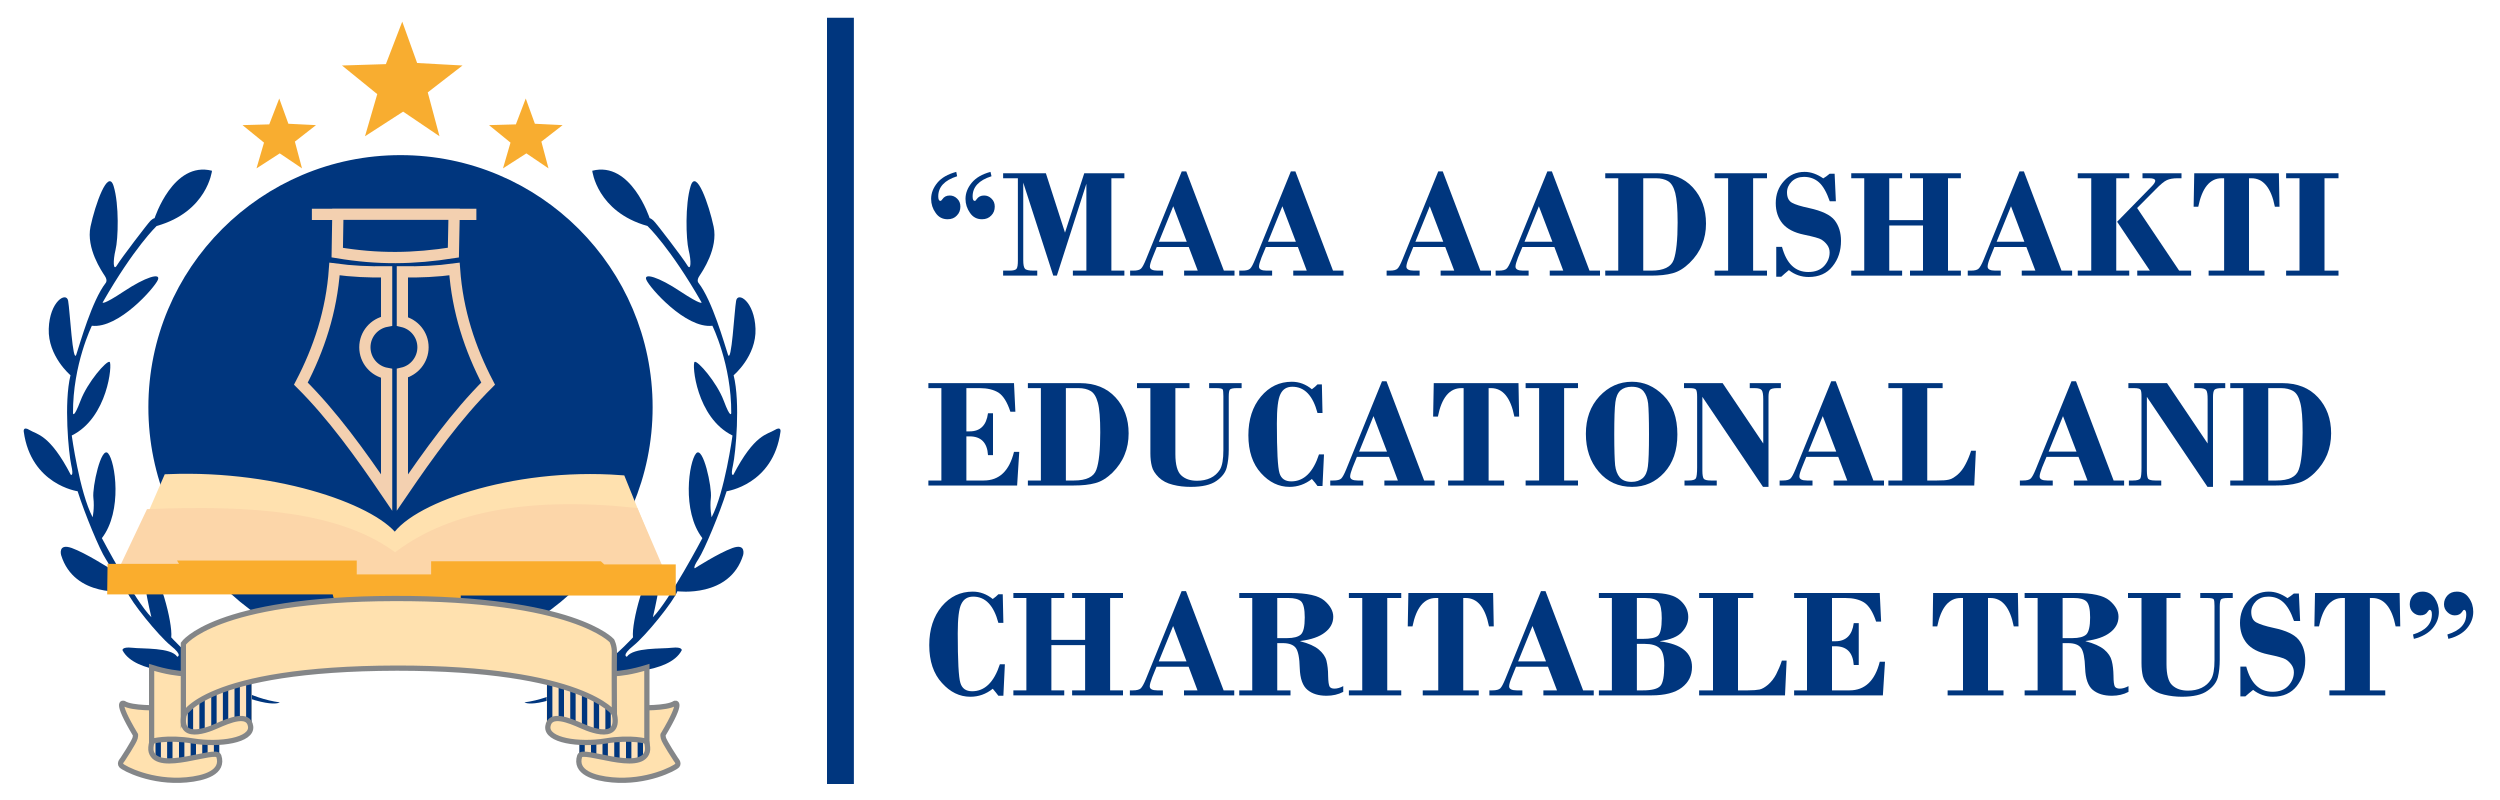 <?xml version="1.0" encoding="UTF-8"?>
<!DOCTYPE svg PUBLIC "-//W3C//DTD SVG 1.1//EN" "http://www.w3.org/Graphics/SVG/1.1/DTD/svg11.dtd">
<!-- Creator: CorelDRAW 2020 (64-Bit) -->
<svg xmlns="http://www.w3.org/2000/svg" xml:space="preserve" width="200px" height="64px" version="1.1" style="shape-rendering:geometricPrecision; text-rendering:geometricPrecision; image-rendering:optimizeQuality; fill-rule:evenodd; clip-rule:evenodd"
viewBox="0 0 200 64"
 xmlns:xlink="http://www.w3.org/1999/xlink"
 xmlns:xodm="http://www.corel.com/coreldraw/odm/2003">
 <defs>
  <style type="text/css">
   <![CDATA[
    .str5 {stroke:#848688;stroke-width:0.42;stroke-miterlimit:22.926}
    .str6 {stroke:#848688;stroke-width:0.42;stroke-miterlimit:22.926}
    .str7 {stroke:#00367E;stroke-width:2.08;stroke-miterlimit:22.926}
    .str0 {stroke:#00367E;stroke-width:0.9;stroke-miterlimit:22.926}
    .str1 {stroke:#F3D0B0;stroke-width:0.9;stroke-miterlimit:22.926}
    .str4 {stroke:#FAAD2D;stroke-width:0.9;stroke-miterlimit:22.926}
    .str3 {stroke:#FCD6A9;stroke-width:0.9;stroke-miterlimit:22.926}
    .str2 {stroke:#FFE1AF;stroke-width:0.9;stroke-miterlimit:22.926}
    .fil0 {fill:none}
    .fil1 {fill:#00367E}
    .fil7 {fill:#00367E}
    .fil2 {fill:#F8AD30}
    .fil5 {fill:#FAAD2D}
    .fil4 {fill:#FCD6A9}
    .fil6 {fill:#FEE2BB}
    .fil3 {fill:#FFE1AF}
    .fil8 {fill:#FFE1AF}
    .fil9 {fill:#00367E;fill-rule:nonzero}
   ]]>
  </style>
   <clipPath id="id0">
    <path d="M46.32 56.36l5.49 0 0 3.67c0.31,3.82 -4.39,-0.84 -5.49,0.89l0 -4.56z"/>
   </clipPath>
   <clipPath id="id1">
    <path d="M43.73 53.41l5.5 0 0 3.67c0.31,3.82 -4.39,-0.84 -5.5,0.89l0 -4.56z"/>
   </clipPath>
   <clipPath id="id2">
    <path d="M17.56 56.36l-5.49 0 0 3.67c-0.31,3.82 4.39,-0.84 5.49,0.89l0 -4.56z"/>
   </clipPath>
   <clipPath id="id3">
    <path d="M20.15 53.41l-5.5 0 0 3.67c-0.31,3.82 4.39,-0.84 5.5,0.89l0 -4.56z"/>
   </clipPath>
 </defs>
 <g id="Layer_x0020_1">
  <rect class="fil0" width="200" height="64"/>
  <circle class="fil1 str0" cx="32.04" cy="32.58" r="19.72"/>
  <polygon class="fil2" points="32.25,8.93 35.16,10.9 34.22,7.39 37,5.24 33.37,5.04 32.18,1.73 30.87,5.13 27.36,5.24 30.18,7.53 29.2,10.9 "/>
  <polygon class="fil2" points="42.11,12.27 43.88,13.47 43.31,11.33 45.01,10.01 42.79,9.9 42.06,7.88 41.27,9.95 39.12,10.01 40.84,11.41 40.24,13.47 "/>
  <polygon class="fil2" points="22.38,12.27 24.16,13.47 23.59,11.33 25.28,10.01 23.07,9.9 22.34,7.88 21.54,9.95 19.4,10.01 21.12,11.41 20.52,13.47 "/>
  <path class="fil1" d="M12.37 17.45c0,0 1.48,-4.59 4.59,-3.79 0,0 -0.37,3.28 -4.43,4.42 0,0 -1.8,1.71 -4.32,6.12 0,0 -0.02,0.25 1.7,-0.89 1.73,-1.15 2.97,-1.52 2.72,-0.92 -0.25,0.61 -3.14,3.92 -5.28,3.67 0,0 -1.53,3.09 -1.51,6.99 0,0 0.03,0.51 0.6,-0.99 0.56,-1.49 2.09,-3.24 2.33,-3.11 0.23,0.14 -0.14,4.47 -3.03,5.89 0,0 0.62,4.54 1.67,6.54 0,0 0.16,-0.72 0.06,-1.56 -0.1,-0.83 0.62,-4.19 1.18,-3.55 0.57,0.64 1.17,4.62 -0.5,6.78 0,0 2.64,5.01 3.96,6.33 0,0 -1.19,-4.9 -0.29,-4.29 0.89,0.6 2.01,4.69 1.88,5.9 0,0 4.06,4.58 8.68,5.2 0,0 -0.95,0.74 -6.35,-2.02 0,0 -0.29,-0.37 -0.56,-0.37 -0.28,0 -4.66,0.16 -5.67,-1.78 0,0 -0.06,-0.29 0.77,-0.2 0.84,0.1 3.11,-0.04 3.61,0.72 0,0 0.49,-0.08 -0.52,-0.89 -1.01,-0.82 -3.22,-3.56 -3.51,-4.35 0,0 -4.2,0.56 -5.26,-2.89 0,0 -0.28,-0.97 0.85,-0.57 1.13,0.41 3.01,1.62 3.01,1.62 0,0 0.19,0 -0.29,-0.74 -0.49,-0.74 -1.69,-3.65 -2.25,-5.42 0,0 -3.73,-0.52 -4.31,-4.77 0,0 -0.08,-0.47 0.48,-0.12 0.56,0.35 1.59,0.31 3.28,3.57 0,0 0.26,0.18 0.04,-0.77 -0.21,-0.96 -0.6,-4.99 -0.06,-7.19 0,0 -1.82,-1.53 -1.74,-3.72 0.07,-2.2 1.41,-2.99 1.55,-2.24 0.14,0.76 0.37,5.17 0.66,4.29 0.29,-0.87 1.24,-4.29 2.35,-5.72 0,0 0.17,-0.18 -0.07,-0.55 -0.24,-0.37 -1.51,-2.2 -1.15,-3.95 0.37,-1.75 1.4,-4.7 1.85,-3.24 0.45,1.46 0.37,4.23 0.15,5.11 -0.21,0.87 -0.19,1.74 0.12,1.22 0.31,-0.53 2.49,-3.38 2.68,-3.56 0.2,-0.19 0.33,-0.21 0.33,-0.21z"/>
  <path class="fil1" d="M51.97 17.45c0,0 -1.49,-4.59 -4.59,-3.79 0,0 0.37,3.28 4.42,4.42 0,0 1.81,1.71 4.33,6.12 0,0 0.02,0.25 -1.71,-0.89 -1.72,-1.15 -2.97,-1.52 -2.71,-0.92 0.25,0.61 3.14,3.92 5.28,3.67 0,0 1.53,3.09 1.51,6.99 0,0 -0.04,0.51 -0.6,-0.99 -0.56,-1.49 -2.1,-3.24 -2.33,-3.11 -0.23,0.14 0.13,4.47 3.03,5.89 0,0 -0.62,4.54 -1.67,6.54 0,0 -0.16,-0.72 -0.06,-1.56 0.1,-0.83 -0.62,-4.19 -1.18,-3.55 -0.57,0.64 -1.17,4.62 0.5,6.78 0,0 -2.64,5.01 -3.96,6.33 0,0 1.18,-4.9 0.29,-4.29 -0.89,0.6 -2.02,4.69 -1.88,5.9 0,0 -4.06,4.58 -8.68,5.2 0,0 0.95,0.74 6.35,-2.02 0,0 0.29,-0.37 0.56,-0.37 0.27,0 4.66,0.16 5.67,-1.78 0,0 0.06,-0.29 -0.78,-0.2 -0.83,0.1 -3.1,-0.04 -3.61,0.72 0,0 -0.48,-0.08 0.53,-0.89 1.01,-0.82 3.22,-3.56 3.51,-4.35 0,0 4.19,0.56 5.26,-2.89 0,0 0.27,-0.97 -0.85,-0.57 -1.13,0.41 -3.01,1.62 -3.01,1.62 0,0 -0.2,0 0.29,-0.74 0.48,-0.74 1.69,-3.65 2.25,-5.42 0,0 3.73,-0.52 4.31,-4.77 0,0 0.08,-0.47 -0.48,-0.12 -0.57,0.35 -1.6,0.31 -3.29,3.57 0,0 -0.25,0.18 -0.03,-0.77 0.21,-0.96 0.6,-4.99 0.05,-7.19 0,0 1.83,-1.53 1.75,-3.72 -0.08,-2.2 -1.42,-2.99 -1.55,-2.24 -0.14,0.76 -0.37,5.17 -0.66,4.29 -0.29,-0.87 -1.24,-4.29 -2.35,-5.72 0,0 -0.18,-0.18 0.07,-0.55 0.24,-0.37 1.51,-2.2 1.14,-3.95 -0.37,-1.75 -1.4,-4.7 -1.84,-3.24 -0.45,1.46 -0.37,4.23 -0.16,5.11 0.22,0.87 0.2,1.74 -0.11,1.22 -0.31,-0.53 -2.49,-3.38 -2.69,-3.56 -0.2,-0.19 -0.32,-0.21 -0.32,-0.21z"/>
  <path class="fil0 str1" d="M26.76 21.52c1.39,0.19 2.78,0.25 4.17,0.23l0 3.95c-0.99,0.18 -1.74,1.04 -1.74,2.08 0,1.05 0.75,1.91 1.74,2.09l0 9.53c-2.11,-3.11 -4.34,-6.2 -6.86,-8.71 1.45,-2.78 2.45,-5.78 2.69,-9.17z"/>
  <path class="fil0 str1" d="M36.36 21.52c-1.39,0.19 -2.78,0.25 -4.17,0.23l0 3.97c0.94,0.21 1.65,1.05 1.65,2.06 0,1.01 -0.71,1.86 -1.65,2.07l0 9.55c2.12,-3.11 4.34,-6.2 6.86,-8.71 -1.45,-2.78 -2.45,-5.78 -2.69,-9.17z"/>
  <path class="fil0 str1" d="M24.95 17.15l2.08 0m9.3 0l1.78 0m-11.08 -0.01l9.3 0 0 0.01 -0.06 3.06c-3.18,0.5 -6.01,0.55 -9.29,0l0.05 -3.06 0 -0.01z"/>
  <path class="fil3 str2" d="M10.63 44.94l2.85 -6.56c8.92,-0.35 16.77,2.6 18.13,4.93 1.18,-2.49 9.32,-5.49 18.02,-4.85l2.7 6.68 -41.7 -0.2z"/>
  <path class="fil4 str3" d="M9.58 46.38l2.47 -5.21c7.98,-0.31 15.21,0.15 19.56,3.58 4.06,-3.24 10.25,-4.6 19.07,-3.69l2.38 5.52 -43.48 -0.2z"/>
  <polygon class="fil5 str4" points="9.05,45.56 15.11,45.56 14.95,45.29 28.09,45.29 28.09,46.4 34.94,46.4 34.94,45.35 47.89,45.35 48.16,45.6 53.61,45.6 53.61,47.19 36.41,47.19 36.41,47.77 27.14,47.77 26.96,47.1 9.03,47.1 "/>
  <path class="fil6" d="M46.32 56.36l5.49 0 0 3.67c0.31,3.82 -4.39,-0.84 -5.49,0.89l0 -4.56z"/>
  <g style="clip-path:url(#id0)">
   <g id="_2730148619024">
    <g>
     <rect class="fil7" x="47.28" y="55.24" width="0.43" height="6.37"/>
     <rect class="fil7" x="46.35" y="55.27" width="0.43" height="6.37"/>
     <rect class="fil7" x="49.14" y="55.24" width="0.43" height="6.37"/>
     <rect class="fil7" x="48.2" y="55.27" width="0.43" height="6.37"/>
     <rect class="fil7" x="51.01" y="55.24" width="0.43" height="6.37"/>
     <rect class="fil7" x="50.08" y="55.27" width="0.43" height="6.37"/>
     <rect class="fil7" x="52.87" y="55.24" width="0.43" height="6.37"/>
     <rect class="fil7" x="51.94" y="55.27" width="0.43" height="6.37"/>
    </g>
   </g>
  </g>
  <path class="fil0" d="M46.32 56.36l5.49 0 0 3.67c0.31,3.82 -4.39,-0.84 -5.49,0.89l0 -4.56z"/>
  <path class="fil8 str5" d="M51.15 56.62c0,0 2.19,0.07 2.83,-0.35 0,0 0.76,-0.33 -0.93,2.5 0,0 -0.04,-0.02 0.02,0.27 0.06,0.29 1.01,1.73 1.01,1.73 0,0 0.26,0.27 0.1,0.47 -0.21,0.23 -2.44,1.4 -5.21,1.15 -1.44,-0.13 -3.03,-0.6 -2.59,-1.92 0.23,-0.66 4.88,1.45 5.4,-0.33 0.23,-0.8 -0.93,-2.68 -0.63,-3.52z"/>
  <path class="fil6" d="M43.73 53.41l5.5 0 0 3.67c0.31,3.82 -4.39,-0.84 -5.5,0.89l0 -4.56z"/>
  <g style="clip-path:url(#id1)">
   <g id="_2730148617488">
    <g>
     <rect class="fil7" x="44.69" y="52.29" width="0.43" height="6.37"/>
     <rect class="fil7" x="43.76" y="52.32" width="0.43" height="6.37"/>
     <rect class="fil7" x="46.55" y="52.29" width="0.43" height="6.37"/>
     <rect class="fil7" x="45.62" y="52.32" width="0.43" height="6.37"/>
     <rect class="fil7" x="48.43" y="52.29" width="0.43" height="6.37"/>
     <rect class="fil7" x="47.5" y="52.32" width="0.43" height="6.37"/>
     <rect class="fil7" x="50.29" y="52.29" width="0.43" height="6.37"/>
     <rect class="fil7" x="49.36" y="52.32" width="0.43" height="6.37"/>
    </g>
   </g>
  </g>
  <path class="fil0" d="M43.73 53.41l5.5 0 0 3.67c0.31,3.82 -4.39,-0.84 -5.5,0.89l0 -4.56z"/>
  <path class="fil8 str5" d="M51.75 53.39l0 5.92c0,0 -1.22,-0.38 -3.32,-0.03 -2.09,0.34 -4.75,-0.04 -4.6,-1.17 0.16,-1.13 1.71,-0.48 2.7,-0.04 0.99,0.45 3.69,1.42 2.29,-1.92 -1.4,-3.34 -0.72,-2.29 -0.72,-2.29 0,0 1.28,0.27 3.65,-0.47z"/>
  <path class="fil6" d="M17.56 56.36l-5.49 0 0 3.67c-0.31,3.82 4.39,-0.84 5.49,0.89l0 -4.56z"/>
  <g style="clip-path:url(#id2)">
   <g id="_2730148616192">
    <g>
     <rect class="fil7" x="16.18" y="55.24" width="0.43" height="6.37"/>
     <rect class="fil7" x="17.11" y="55.27" width="0.43" height="6.37"/>
     <rect class="fil7" x="14.32" y="55.24" width="0.43" height="6.37"/>
     <rect class="fil7" x="15.25" y="55.27" width="0.43" height="6.37"/>
     <rect class="fil7" x="12.44" y="55.24" width="0.43" height="6.37"/>
     <rect class="fil7" x="13.37" y="55.27" width="0.43" height="6.37"/>
     <rect class="fil7" x="10.58" y="55.24" width="0.43" height="6.37"/>
     <rect class="fil7" x="11.51" y="55.27" width="0.43" height="6.37"/>
    </g>
   </g>
  </g>
  <path class="fil0" d="M17.56 56.36l-5.49 0 0 3.67c-0.31,3.82 4.39,-0.84 5.49,0.89l0 -4.56z"/>
  <path class="fil8 str6" d="M12.73 56.62c0,0 -2.19,0.07 -2.83,-0.35 0,0 -0.76,-0.33 0.93,2.5 0,0 0.04,-0.02 -0.02,0.27 -0.06,0.29 -1.01,1.73 -1.01,1.73 0,0 -0.27,0.27 -0.1,0.47 0.2,0.23 2.43,1.4 5.21,1.15 1.44,-0.13 3.03,-0.6 2.59,-1.92 -0.23,-0.66 -4.88,1.45 -5.4,-0.33 -0.23,-0.8 0.93,-2.68 0.63,-3.52z"/>
  <path class="fil6" d="M20.15 53.41l-5.5 0 0 3.67c-0.31,3.82 4.39,-0.84 5.5,0.89l0 -4.56z"/>
  <g style="clip-path:url(#id3)">
   <g id="_2730148614704">
    <g>
     <rect class="fil7" x="18.76" y="52.29" width="0.43" height="6.37"/>
     <rect class="fil7" x="19.69" y="52.32" width="0.43" height="6.37"/>
     <rect class="fil7" x="16.9" y="52.29" width="0.43" height="6.37"/>
     <rect class="fil7" x="17.83" y="52.32" width="0.43" height="6.37"/>
     <rect class="fil7" x="15.02" y="52.29" width="0.43" height="6.37"/>
     <rect class="fil7" x="15.95" y="52.32" width="0.43" height="6.37"/>
     <rect class="fil7" x="13.16" y="52.29" width="0.43" height="6.37"/>
     <rect class="fil7" x="14.09" y="52.32" width="0.43" height="6.37"/>
    </g>
   </g>
  </g>
  <path class="fil0" d="M20.15 53.41l-5.5 0 0 3.67c-0.31,3.82 4.39,-0.84 5.5,0.89l0 -4.56z"/>
  <path class="fil8 str6" d="M12.13 53.39l0 5.92c0,0 1.22,-0.38 3.32,-0.03 2.09,0.34 4.75,-0.04 4.6,-1.17 -0.16,-1.13 -1.71,-0.48 -2.7,-0.04 -0.99,0.45 -3.69,1.42 -2.29,-1.92 1.4,-3.34 0.72,-2.29 0.72,-2.29 0,0 -1.28,0.27 -3.65,-0.47z"/>
  <path class="fil8 str6" d="M14.67 57.24l0 -5.75c0,0 2.45,-3.57 16.85,-3.61 14.4,-0.04 17.43,3.38 17.43,3.38 0,0 0.22,0.41 0.2,0.95 -0.02,0.54 0,4.89 0,4.89 0,0 -2.41,-3.65 -17.4,-3.65 -15.53,0.04 -17.08,3.79 -17.08,3.79z"/>
  <path class="fil9" d="M76.5 13.75l0.07 0.35c-1.01,0.32 -1.51,0.86 -1.51,1.61 0,0.24 0.06,0.36 0.17,0.36 0.05,0 0.1,-0.04 0.16,-0.13 0.13,-0.2 0.33,-0.3 0.59,-0.3 0.22,0 0.42,0.08 0.59,0.25 0.18,0.17 0.26,0.38 0.26,0.64 0,0.28 -0.09,0.52 -0.28,0.71 -0.18,0.2 -0.43,0.3 -0.74,0.3 -0.41,0 -0.73,-0.17 -0.96,-0.51 -0.24,-0.33 -0.36,-0.71 -0.36,-1.12 0,-0.46 0.17,-0.89 0.5,-1.29 0.33,-0.4 0.84,-0.69 1.51,-0.87zm2.74 0l0.08 0.35c-1.01,0.32 -1.51,0.86 -1.51,1.61 0,0.24 0.05,0.36 0.17,0.36 0.05,0 0.1,-0.04 0.15,-0.13 0.14,-0.2 0.33,-0.3 0.6,-0.3 0.22,0 0.42,0.08 0.59,0.25 0.18,0.17 0.26,0.38 0.26,0.64 0,0.28 -0.09,0.52 -0.28,0.71 -0.19,0.2 -0.43,0.3 -0.74,0.3 -0.41,0 -0.73,-0.17 -0.96,-0.51 -0.24,-0.34 -0.36,-0.71 -0.36,-1.12 0,-0.46 0.17,-0.89 0.5,-1.29 0.33,-0.4 0.83,-0.69 1.5,-0.87z"/>
  <path id="1" class="fil9" d="M83.67 13.86l1.53 4.75 1.54 -4.75 3.21 0 0 0.4 -1.04 0 0 7.39 1.04 0 0 0.4 -4.12 0 0 -0.4 1.08 0 0 -6.95 -2.36 7.35 -0.29 0 -2.4 -7.44 0 6.2c0,0.35 0.04,0.57 0.13,0.68 0.08,0.11 0.32,0.16 0.71,0.16l0.28 0 0 0.4 -2.73 0 0 -0.4 0.5 0c0.32,0 0.51,-0.05 0.58,-0.16 0.07,-0.1 0.1,-0.32 0.1,-0.64l0 -6.59 -1.18 0 0 -0.4 3.42 0z"/>
  <path id="2" class="fil9" d="M95.1 19.76l-2.56 0 -0.34 0.84c-0.14,0.34 -0.21,0.58 -0.21,0.73 0,0.21 0.21,0.32 0.61,0.32l0.45 0 0 0.4 -2.64 0 0 -0.4 0.24 0c0.31,0 0.52,-0.05 0.63,-0.16 0.11,-0.1 0.24,-0.35 0.4,-0.74l2.86 -7.04 0.36 0 3.01 7.94 0.85 0 0 0.4 -4.03 0 0 -0.4 1.09 0 -0.72 -1.89zm-2.39 -0.42l2.23 0 -1.08 -2.84 -1.15 2.84z"/>
  <path id="3" class="fil9" d="M103.83 19.76l-2.56 0 -0.35 0.84c-0.13,0.34 -0.2,0.58 -0.2,0.73 0,0.21 0.2,0.32 0.61,0.32l0.44 0 0 0.4 -2.63 0 0 -0.4 0.23 0c0.32,0 0.53,-0.05 0.64,-0.16 0.11,-0.1 0.24,-0.35 0.4,-0.74l2.86 -7.04 0.36 0 3.01 7.94 0.84 0 0 0.4 -4.02 0 0 -0.4 1.08 0 -0.71 -1.89zm-2.39 -0.42l2.23 0 -1.08 -2.84 -1.15 2.84z"/>
  <path id="4" class="fil9" d="M115.62 19.76l-2.56 0 -0.34 0.84c-0.14,0.34 -0.21,0.58 -0.21,0.73 0,0.21 0.2,0.32 0.61,0.32l0.45 0 0 0.4 -2.64 0 0 -0.4 0.24 0c0.31,0 0.52,-0.05 0.63,-0.16 0.11,-0.1 0.24,-0.35 0.4,-0.74l2.86 -7.04 0.36 0 3.01 7.94 0.85 0 0 0.4 -4.03 0 0 -0.4 1.09 0 -0.72 -1.89zm-2.39 -0.42l2.23 0 -1.08 -2.84 -1.15 2.84z"/>
  <path id="5" class="fil9" d="M124.35 19.76l-2.56 0 -0.35 0.84c-0.13,0.34 -0.2,0.58 -0.2,0.73 0,0.21 0.2,0.32 0.6,0.32l0.45 0 0 0.4 -2.64 0 0 -0.4 0.24 0c0.32,0 0.53,-0.05 0.64,-0.16 0.11,-0.1 0.24,-0.35 0.4,-0.74l2.86 -7.04 0.36 0 3.01 7.94 0.84 0 0 0.4 -4.02 0 0 -0.4 1.08 0 -0.71 -1.89zm-2.39 -0.42l2.23 0 -1.08 -2.84 -1.15 2.84z"/>
  <path id="6" class="fil9" d="M129.46 21.65l0 -7.39 -1.04 0 0 -0.4 4.16 0c1.2,0 2.15,0.38 2.85,1.14 0.7,0.77 1.05,1.73 1.05,2.89 0,0.6 -0.1,1.16 -0.32,1.69 -0.21,0.53 -0.54,1.01 -0.99,1.45 -0.44,0.43 -0.9,0.71 -1.36,0.83 -0.47,0.13 -1.04,0.19 -1.72,0.19l-3.67 0 0 -0.4 1.04 0zm2 -7.39l0 7.39 0.64 0c0.99,0 1.59,-0.29 1.8,-0.87 0.2,-0.58 0.31,-1.57 0.31,-2.98 0,-1.1 -0.07,-1.88 -0.19,-2.36 -0.13,-0.49 -0.32,-0.8 -0.58,-0.95 -0.25,-0.15 -0.58,-0.23 -0.97,-0.23l-1.01 0z"/>
  <polygon id="7" class="fil9" points="140.25,14.26 140.25,21.65 141.36,21.65 141.36,22.05 137.17,22.05 137.17,21.65 138.25,21.65 138.25,14.26 137.17,14.26 137.17,13.86 141.36,13.86 141.36,14.26 "/>
  <path id="8" class="fil9" d="M146.77 13.9l0.1 2.2 -0.49 0c-0.25,-0.72 -0.54,-1.23 -0.87,-1.52 -0.33,-0.29 -0.73,-0.43 -1.19,-0.43 -0.39,0 -0.72,0.12 -0.98,0.37 -0.25,0.25 -0.38,0.54 -0.38,0.87 0,0.4 0.13,0.68 0.4,0.83 0.27,0.15 0.73,0.29 1.39,0.43 1,0.22 1.68,0.54 2.02,0.97 0.34,0.44 0.51,0.99 0.51,1.65 0,0.79 -0.22,1.47 -0.68,2.04 -0.45,0.57 -1.09,0.85 -1.91,0.85 -0.58,0 -1.11,-0.18 -1.58,-0.55 -0.22,0.18 -0.43,0.36 -0.61,0.53l-0.4 0 0 -2.39 0.46 0c0.36,1.34 1.06,2.01 2.1,2.01 0.55,0 0.97,-0.16 1.27,-0.48 0.29,-0.32 0.44,-0.68 0.44,-1.08 0,-0.22 -0.06,-0.42 -0.19,-0.6 -0.13,-0.18 -0.29,-0.32 -0.46,-0.43 -0.17,-0.11 -0.65,-0.24 -1.42,-0.4 -0.77,-0.16 -1.34,-0.46 -1.7,-0.89 -0.36,-0.44 -0.54,-0.98 -0.54,-1.63 0,-0.7 0.22,-1.29 0.66,-1.77 0.44,-0.49 0.99,-0.73 1.65,-0.73 0.5,0 1,0.18 1.49,0.52 0.16,-0.09 0.33,-0.22 0.51,-0.37l0.4 0z"/>
  <polygon id="9" class="fil9" points="153.84,18.04 151.14,18.04 151.14,21.65 152.17,21.65 152.17,22.05 148.1,22.05 148.1,21.65 149.14,21.65 149.14,14.26 148.1,14.26 148.1,13.86 152.17,13.86 152.17,14.26 151.14,14.26 151.14,17.61 153.84,17.61 153.84,14.26 152.8,14.26 152.8,13.86 156.87,13.86 156.87,14.26 155.84,14.26 155.84,21.65 156.87,21.65 156.87,22.05 152.8,22.05 152.8,21.65 153.84,21.65 "/>
  <path id="10" class="fil9" d="M162.11 19.76l-2.56 0 -0.34 0.84c-0.14,0.34 -0.2,0.58 -0.2,0.73 0,0.21 0.2,0.32 0.6,0.32l0.45 0 0 0.4 -2.64 0 0 -0.4 0.24 0c0.31,0 0.52,-0.05 0.63,-0.16 0.11,-0.1 0.25,-0.35 0.41,-0.74l2.86 -7.04 0.35 0 3.01 7.94 0.85 0 0 0.4 -4.03 0 0 -0.4 1.09 0 -0.72 -1.89zm-2.38 -0.42l2.22 0 -1.07 -2.84 -1.15 2.84z"/>
  <path id="11" class="fil9" d="M169.3 14.26l0 7.39 1.04 0 0 0.4 -4.12 0 0 -0.4 1.08 0 0 -7.39 -1.08 0 0 -0.4 4.12 0 0 0.4 -1.04 0zm1.67 2.38l3.36 5.01 0.96 0 0 0.4 -4.31 0 0 -0.4 1.01 0 -2.62 -3.91 2.72 -2.78c0.22,-0.22 0.33,-0.39 0.33,-0.49 0,-0.14 -0.16,-0.21 -0.47,-0.21l-0.55 0 0 -0.4 3.12 0 0 0.4 -0.31 0c-0.36,0 -0.65,0.05 -0.86,0.15 -0.21,0.09 -0.51,0.34 -0.92,0.76l-1.46 1.47z"/>
  <path id="12" class="fil9" d="M175.54 13.86l6.77 0 0.05 2.68 -0.37 0c-0.3,-1.52 -0.93,-2.28 -1.88,-2.28l-0.19 0 0 7.39 1.24 0 0 0.4 -4.47 0 0 -0.4 1.24 0 0 -7.39 -0.19 0c-0.95,0 -1.57,0.76 -1.88,2.28l-0.37 0 0.05 -2.68z"/>
  <polygon id="13" class="fil9" points="185.96,14.26 185.96,21.65 187.08,21.65 187.08,22.05 182.89,22.05 182.89,21.65 183.96,21.65 183.96,14.26 182.89,14.26 182.89,13.86 187.08,13.86 187.08,14.26 "/>
  <path id="14" class="fil9" d="M77.31 31.05l0 3.46 0.26 0c0.85,0 1.34,-0.48 1.47,-1.45l0.4 0 0 3.35 -0.4 0c-0.06,-1 -0.56,-1.5 -1.47,-1.5l-0.26 0 0 3.53 1.39 0c1.24,0 2.04,-0.76 2.42,-2.29l0.42 0 -0.17 2.69 -7.1 0 0 -0.4 1.04 0 0 -7.39 -1.04 0 0 -0.4 6.85 0 0.11 2.29 -0.4 0c-0.25,-0.77 -0.57,-1.28 -0.95,-1.53 -0.39,-0.24 -0.89,-0.36 -1.51,-0.36l-1.06 0z"/>
  <path id="15" class="fil9" d="M83.27 38.44l0 -7.39 -1.04 0 0 -0.4 4.16 0c1.2,0 2.15,0.38 2.85,1.14 0.7,0.76 1.05,1.72 1.05,2.88 0,0.61 -0.1,1.17 -0.32,1.7 -0.21,0.53 -0.54,1.01 -0.98,1.45 -0.45,0.43 -0.9,0.71 -1.37,0.83 -0.47,0.13 -1.04,0.19 -1.72,0.19l-3.67 0 0 -0.4 1.04 0zm2 -7.39l0 7.39 0.65 0c0.99,0 1.59,-0.29 1.79,-0.87 0.21,-0.58 0.31,-1.57 0.31,-2.98 0,-1.1 -0.06,-1.89 -0.19,-2.37 -0.13,-0.48 -0.32,-0.79 -0.58,-0.94 -0.25,-0.15 -0.58,-0.23 -0.97,-0.23l-1.01 0z"/>
  <path id="16" class="fil9" d="M94.03 31.05l0 5.28c0,0.85 0.16,1.42 0.47,1.7 0.31,0.29 0.73,0.43 1.26,0.43 0.4,0 0.76,-0.07 1.08,-0.22 0.32,-0.15 0.57,-0.38 0.76,-0.68 0.18,-0.31 0.27,-0.82 0.27,-1.55l0 -4.32c0,-0.28 -0.02,-0.46 -0.05,-0.53 -0.04,-0.07 -0.21,-0.11 -0.52,-0.11l-0.57 0 0 -0.4 2.6 0 0 0.4 -0.38 0c-0.3,0 -0.48,0.04 -0.55,0.11 -0.07,0.07 -0.1,0.26 -0.1,0.58l0 4.24c0,0.54 -0.06,1.01 -0.16,1.41 -0.1,0.41 -0.38,0.77 -0.82,1.08 -0.45,0.32 -1.14,0.48 -2.06,0.48 -0.49,0 -0.97,-0.05 -1.43,-0.17 -0.46,-0.11 -0.84,-0.31 -1.13,-0.59 -0.29,-0.29 -0.48,-0.58 -0.55,-0.88 -0.08,-0.3 -0.12,-0.65 -0.12,-1.04l0 -5.22 -1.07 0 0 -0.4 4.2 0 0 0.4 -1.13 0z"/>
  <path id="17" class="fil9" d="M105.75 30.75l0.05 2.29 -0.4 0c-0.37,-1.4 -1.04,-2.1 -2.01,-2.1 -0.45,0 -0.76,0.19 -0.95,0.58 -0.2,0.39 -0.29,1.17 -0.29,2.35 0,2.21 0.07,3.53 0.21,3.98 0.13,0.44 0.45,0.66 0.94,0.66 1.01,0 1.75,-0.72 2.22,-2.16l0.4 0 -0.12 2.53 -0.4 0c-0.12,-0.17 -0.27,-0.36 -0.45,-0.56 -0.54,0.42 -1.13,0.63 -1.79,0.63 -0.86,0 -1.62,-0.37 -2.28,-1.1 -0.67,-0.74 -1.01,-1.75 -1.01,-3.03 0,-1.27 0.34,-2.3 1,-3.09 0.67,-0.8 1.49,-1.19 2.48,-1.19 0.58,0 1.12,0.2 1.6,0.6 0.18,-0.13 0.33,-0.26 0.45,-0.39l0.35 0z"/>
  <path id="18" class="fil9" d="M111.12 36.55l-2.57 0 -0.34 0.84c-0.13,0.34 -0.2,0.58 -0.2,0.73 0,0.21 0.2,0.32 0.6,0.32l0.45 0 0 0.4 -2.64 0 0 -0.4 0.24 0c0.32,0 0.53,-0.05 0.64,-0.16 0.11,-0.11 0.24,-0.35 0.4,-0.74l2.86 -7.04 0.36 0 3.01 7.94 0.84 0 0 0.4 -4.02 0 0 -0.4 1.08 0 -0.71 -1.89zm-2.39 -0.42l2.23 0 -1.08 -2.84 -1.15 2.84z"/>
  <path id="19" class="fil9" d="M114.7 30.65l6.78 0 0.05 2.68 -0.38 0c-0.3,-1.52 -0.92,-2.28 -1.87,-2.28l-0.19 0 0 7.39 1.24 0 0 0.4 -4.48 0 0 -0.4 1.24 0 0 -7.39 -0.18 0c-0.95,0 -1.58,0.76 -1.88,2.28l-0.38 0 0.05 -2.68z"/>
  <polygon id="20" class="fil9" points="125.13,31.05 125.13,38.44 126.24,38.44 126.24,38.84 122.05,38.84 122.05,38.44 123.13,38.44 123.13,31.05 122.05,31.05 122.05,30.65 126.24,30.65 126.24,31.05 "/>
  <path id="21" class="fil9" d="M126.87 34.71c0,-1.22 0.36,-2.22 1.08,-3 0.73,-0.78 1.59,-1.17 2.61,-1.17 0.94,0 1.78,0.36 2.52,1.1 0.74,0.73 1.11,1.77 1.11,3.12 0,1.27 -0.35,2.28 -1.05,3.05 -0.7,0.76 -1.56,1.14 -2.57,1.14 -1.09,0 -1.98,-0.4 -2.67,-1.21 -0.69,-0.81 -1.03,-1.82 -1.03,-3.03zm5.05 0.04c0,-1.25 -0.03,-2.08 -0.07,-2.48 -0.05,-0.4 -0.17,-0.72 -0.36,-0.96 -0.2,-0.25 -0.51,-0.37 -0.96,-0.37 -0.37,0 -0.67,0.1 -0.89,0.29 -0.22,0.2 -0.36,0.52 -0.41,0.95 -0.06,0.44 -0.09,1.29 -0.09,2.56 0,1.25 0.03,2.08 0.07,2.48 0.05,0.41 0.17,0.73 0.37,0.97 0.21,0.24 0.52,0.36 0.95,0.36 0.36,0 0.65,-0.1 0.88,-0.29 0.22,-0.19 0.37,-0.51 0.42,-0.94 0.06,-0.44 0.09,-1.29 0.09,-2.57z"/>
  <path id="22" class="fil9" d="M137.81 30.65l3.25 4.83 0 -3.54c0,-0.37 -0.04,-0.61 -0.12,-0.72 -0.07,-0.11 -0.26,-0.17 -0.57,-0.17l-0.39 0 0 -0.4 2.49 0 0 0.4 -0.29 0c-0.31,0 -0.51,0.05 -0.58,0.14 -0.08,0.09 -0.12,0.28 -0.12,0.56l0 7.2 -0.44 0 -4.85 -7.2 0 5.91c0,0.33 0.04,0.55 0.11,0.64 0.07,0.09 0.26,0.14 0.57,0.14l0.47 0 0 0.4 -2.58 0 0 -0.4 0.32 0c0.33,0 0.52,-0.06 0.59,-0.17 0.06,-0.11 0.1,-0.4 0.1,-0.87l0 -5.65c0,-0.31 -0.03,-0.5 -0.09,-0.58 -0.06,-0.08 -0.23,-0.12 -0.52,-0.12l-0.44 0 0 -0.4 3.09 0z"/>
  <path id="23" class="fil9" d="M147.06 36.55l-2.56 0 -0.34 0.84c-0.14,0.34 -0.21,0.58 -0.21,0.73 0,0.21 0.2,0.32 0.61,0.32l0.44 0 0 0.4 -2.63 0 0 -0.4 0.23 0c0.32,0 0.53,-0.05 0.64,-0.16 0.11,-0.11 0.24,-0.35 0.4,-0.74l2.86 -7.04 0.36 0 3.01 7.94 0.85 0 0 0.4 -4.03 0 0 -0.4 1.09 0 -0.72 -1.89zm-2.39 -0.42l2.23 0 -1.08 -2.84 -1.15 2.84z"/>
  <path id="24" class="fil9" d="M157.94 38.84l-6.87 0 0 -0.4 1.11 0 0 -7.39 -1.11 0 0 -0.4 4.34 0 0 0.4 -1.23 0 0 7.39 0.78 0c0.43,0 0.75,-0.02 0.95,-0.07 0.21,-0.04 0.43,-0.18 0.69,-0.39 0.25,-0.22 0.46,-0.49 0.63,-0.82 0.18,-0.33 0.33,-0.7 0.46,-1.1l0.38 0 -0.13 2.78z"/>
  <path id="25" class="fil9" d="M166.28 36.55l-2.56 0 -0.35 0.84c-0.13,0.34 -0.2,0.58 -0.2,0.73 0,0.21 0.2,0.32 0.61,0.32l0.44 0 0 0.4 -2.63 0 0 -0.4 0.23 0c0.32,0 0.53,-0.05 0.64,-0.16 0.11,-0.11 0.24,-0.35 0.4,-0.74l2.86 -7.04 0.36 0 3.01 7.94 0.84 0 0 0.4 -4.02 0 0 -0.4 1.09 0 -0.72 -1.89zm-2.39 -0.42l2.23 0 -1.08 -2.84 -1.15 2.84z"/>
  <path id="26" class="fil9" d="M173.36 30.65l3.25 4.83 0 -3.54c0,-0.37 -0.03,-0.61 -0.11,-0.72 -0.07,-0.11 -0.27,-0.17 -0.58,-0.17l-0.38 0 0 -0.4 2.48 0 0 0.4 -0.28 0c-0.32,0 -0.51,0.05 -0.59,0.14 -0.07,0.09 -0.11,0.28 -0.11,0.56l0 7.2 -0.44 0 -4.85 -7.2 0 5.91c0,0.33 0.04,0.55 0.1,0.64 0.07,0.09 0.26,0.14 0.57,0.14l0.48 0 0 0.4 -2.59 0 0 -0.4 0.33 0c0.32,0 0.52,-0.06 0.59,-0.17 0.06,-0.11 0.09,-0.4 0.09,-0.87l0 -5.65c0,-0.31 -0.02,-0.5 -0.08,-0.58 -0.06,-0.08 -0.23,-0.12 -0.52,-0.12l-0.45 0 0 -0.4 3.09 0z"/>
  <path id="27" class="fil9" d="M179.46 38.44l0 -7.39 -1.04 0 0 -0.4 4.16 0c1.2,0 2.16,0.38 2.86,1.14 0.7,0.76 1.05,1.72 1.05,2.88 0,0.61 -0.11,1.17 -0.32,1.7 -0.22,0.53 -0.55,1.01 -0.99,1.45 -0.44,0.43 -0.9,0.71 -1.37,0.83 -0.46,0.13 -1.04,0.19 -1.72,0.19l-3.67 0 0 -0.4 1.04 0zm2 -7.39l0 7.39 0.65 0c0.99,0 1.59,-0.29 1.79,-0.87 0.21,-0.58 0.31,-1.57 0.31,-2.98 0,-1.1 -0.06,-1.89 -0.19,-2.37 -0.12,-0.48 -0.31,-0.79 -0.57,-0.94 -0.26,-0.15 -0.58,-0.23 -0.98,-0.23l-1.01 0z"/>
  <path id="28" class="fil9" d="M80.22 47.54l0.05 2.29 -0.4 0c-0.37,-1.4 -1.04,-2.1 -2.01,-2.1 -0.45,0 -0.76,0.19 -0.95,0.58 -0.2,0.38 -0.29,1.17 -0.29,2.35 0,2.2 0.07,3.53 0.21,3.97 0.13,0.45 0.45,0.67 0.94,0.67 1.01,0 1.75,-0.72 2.22,-2.16l0.4 0 -0.12 2.52 -0.4 0c-0.12,-0.16 -0.27,-0.35 -0.45,-0.56 -0.54,0.43 -1.13,0.64 -1.79,0.64 -0.86,0 -1.62,-0.37 -2.28,-1.11 -0.67,-0.73 -1.01,-1.74 -1.01,-3.02 0,-1.27 0.34,-2.3 1,-3.1 0.67,-0.79 1.49,-1.18 2.48,-1.18 0.58,0 1.12,0.2 1.6,0.59 0.18,-0.13 0.33,-0.25 0.45,-0.38l0.35 0z"/>
  <polygon id="29" class="fil9" points="86.81,51.61 84.11,51.61 84.11,55.23 85.14,55.23 85.14,55.63 81.07,55.63 81.07,55.23 82.11,55.23 82.11,47.84 81.07,47.84 81.07,47.44 85.14,47.44 85.14,47.84 84.11,47.84 84.11,51.19 86.81,51.19 86.81,47.84 85.77,47.84 85.77,47.44 89.84,47.44 89.84,47.84 88.81,47.84 88.81,55.23 89.84,55.23 89.84,55.63 85.77,55.63 85.77,55.23 86.81,55.23 "/>
  <path id="30" class="fil9" d="M95.09 53.34l-2.57 0 -0.34 0.84c-0.13,0.33 -0.2,0.58 -0.2,0.73 0,0.21 0.2,0.32 0.6,0.32l0.45 0 0 0.4 -2.64 0 0 -0.4 0.24 0c0.31,0 0.52,-0.06 0.63,-0.16 0.11,-0.11 0.25,-0.35 0.41,-0.74l2.86 -7.04 0.35 0 3.01 7.94 0.85 0 0 0.4 -4.02 0 0 -0.4 1.08 0 -0.71 -1.89zm-2.39 -0.43l2.22 0 -1.07 -2.83 -1.15 2.83z"/>
  <path id="31" class="fil9" d="M102.18 51.45l0 3.78 1.06 0 0 0.4 -4.1 0 0 -0.4 1.04 0 0 -7.39 -1.04 0 0 -0.4 4.1 0c1.32,0 2.22,0.2 2.7,0.6 0.48,0.41 0.72,0.84 0.72,1.3 0,0.49 -0.22,0.91 -0.66,1.25 -0.44,0.35 -1.1,0.58 -1.98,0.69l0 0.02c0.66,0.17 1.16,0.39 1.48,0.66 0.33,0.28 0.54,0.58 0.62,0.91 0.08,0.34 0.13,0.74 0.13,1.2 0.01,0.46 0.05,0.74 0.12,0.86 0.07,0.11 0.2,0.16 0.39,0.16 0.22,0 0.45,-0.07 0.7,-0.2l0 0.46c-0.4,0.21 -0.85,0.31 -1.33,0.31 -0.64,0 -1.15,-0.15 -1.53,-0.47 -0.39,-0.32 -0.59,-0.9 -0.62,-1.73 -0.02,-0.84 -0.13,-1.38 -0.32,-1.63 -0.19,-0.25 -0.54,-0.38 -1.04,-0.38l-0.44 0zm0 -3.61l0 3.21 0.78 0c0.53,0 0.9,-0.1 1.11,-0.29 0.21,-0.2 0.31,-0.65 0.31,-1.36 0,-0.67 -0.1,-1.1 -0.29,-1.29 -0.2,-0.18 -0.54,-0.27 -1.02,-0.27l-0.89 0z"/>
  <polygon id="32" class="fil9" points="110.98,47.84 110.98,55.23 112.1,55.23 112.1,55.63 107.91,55.63 107.91,55.23 108.98,55.23 108.98,47.84 107.91,47.84 107.91,47.44 112.1,47.44 112.1,47.84 "/>
  <path id="33" class="fil9" d="M112.67 47.44l6.78 0 0.05 2.67 -0.38 0c-0.3,-1.51 -0.92,-2.27 -1.87,-2.27l-0.19 0 0 7.39 1.24 0 0 0.4 -4.48 0 0 -0.4 1.24 0 0 -7.39 -0.19 0c-0.94,0 -1.57,0.76 -1.87,2.27l-0.38 0 0.05 -2.67z"/>
  <path id="34" class="fil9" d="M123.84 53.34l-2.56 0 -0.34 0.84c-0.14,0.33 -0.21,0.58 -0.21,0.73 0,0.21 0.21,0.32 0.61,0.32l0.45 0 0 0.4 -2.64 0 0 -0.4 0.24 0c0.31,0 0.52,-0.06 0.63,-0.16 0.11,-0.11 0.24,-0.35 0.4,-0.74l2.86 -7.04 0.36 0 3.01 7.94 0.85 0 0 0.4 -4.03 0 0 -0.4 1.09 0 -0.72 -1.89zm-2.39 -0.43l2.23 0 -1.08 -2.83 -1.15 2.83z"/>
  <path id="35" class="fil9" d="M132.13 55.63l-4.22 0 0 -0.4 1.04 0 0 -7.39 -1.04 0 0 -0.4 4.34 0c1.01,0 1.73,0.19 2.16,0.58 0.44,0.39 0.65,0.84 0.65,1.34 0,0.43 -0.16,0.83 -0.5,1.2 -0.33,0.37 -0.91,0.61 -1.75,0.73l0 0.02c1.7,0.22 2.55,0.9 2.55,2.05 0,0.69 -0.27,1.23 -0.82,1.65 -0.54,0.41 -1.35,0.62 -2.41,0.62zm-1.18 -7.79l0 3.27 0.47 0c0.6,0 1.01,-0.08 1.21,-0.25 0.2,-0.16 0.31,-0.63 0.31,-1.4 0,-0.64 -0.09,-1.07 -0.25,-1.29 -0.16,-0.22 -0.53,-0.33 -1.09,-0.33l-0.65 0zm0.61 3.67l-0.61 0 0 3.72 0.47 0c0.73,0 1.2,-0.12 1.41,-0.36 0.21,-0.23 0.31,-0.78 0.31,-1.64 0,-0.68 -0.12,-1.14 -0.37,-1.37 -0.24,-0.23 -0.64,-0.35 -1.21,-0.35z"/>
  <path id="36" class="fil9" d="M142.8 55.63l-6.87 0 0 -0.4 1.11 0 0 -7.39 -1.11 0 0 -0.4 4.33 0 0 0.4 -1.22 0 0 7.39 0.77 0c0.44,0 0.76,-0.03 0.96,-0.07 0.21,-0.05 0.43,-0.18 0.68,-0.39 0.25,-0.22 0.47,-0.5 0.64,-0.82 0.17,-0.34 0.33,-0.7 0.46,-1.1l0.38 0 -0.13 2.78z"/>
  <path id="37" class="fil9" d="M146.56 47.84l0 3.46 0.27 0c0.85,0 1.34,-0.48 1.47,-1.45l0.4 0 0 3.35 -0.4 0c-0.07,-1 -0.56,-1.5 -1.47,-1.5l-0.27 0 0 3.53 1.4 0c1.23,0 2.04,-0.77 2.42,-2.29l0.42 0 -0.17 2.69 -7.1 0 0 -0.4 1.03 0 0 -7.39 -1.03 0 0 -0.4 6.85 0 0.11 2.29 -0.4 0c-0.26,-0.78 -0.58,-1.28 -0.96,-1.53 -0.38,-0.24 -0.88,-0.36 -1.5,-0.36l-1.07 0z"/>
  <path id="38" class="fil9" d="M154.65 47.44l6.78 0 0.05 2.67 -0.38 0c-0.3,-1.51 -0.92,-2.27 -1.87,-2.27l-0.19 0 0 7.39 1.24 0 0 0.4 -4.47 0 0 -0.4 1.23 0 0 -7.39 -0.18 0c-0.95,0 -1.58,0.76 -1.88,2.27l-0.37 0 0.04 -2.67z"/>
  <path id="39" class="fil9" d="M165.01 51.45l0 3.78 1.06 0 0 0.4 -4.1 0 0 -0.4 1.04 0 0 -7.39 -1.04 0 0 -0.4 4.1 0c1.31,0 2.21,0.2 2.69,0.6 0.48,0.41 0.72,0.84 0.72,1.3 0,0.49 -0.22,0.91 -0.66,1.25 -0.44,0.35 -1.1,0.58 -1.97,0.69l0 0.02c0.66,0.17 1.15,0.39 1.48,0.66 0.33,0.28 0.53,0.58 0.61,0.91 0.09,0.34 0.13,0.74 0.14,1.2 0,0.46 0.04,0.74 0.11,0.86 0.08,0.11 0.21,0.16 0.4,0.16 0.21,0 0.44,-0.07 0.69,-0.2l0 0.46c-0.4,0.21 -0.84,0.31 -1.33,0.31 -0.63,0 -1.14,-0.15 -1.53,-0.47 -0.38,-0.32 -0.58,-0.9 -0.61,-1.73 -0.03,-0.84 -0.14,-1.38 -0.33,-1.63 -0.19,-0.25 -0.53,-0.38 -1.04,-0.38l-0.43 0zm0 -3.61l0 3.21 0.77 0c0.54,0 0.91,-0.1 1.12,-0.29 0.2,-0.2 0.31,-0.65 0.31,-1.36 0,-0.67 -0.1,-1.1 -0.3,-1.29 -0.19,-0.18 -0.53,-0.27 -1.01,-0.27l-0.89 0z"/>
  <path id="40" class="fil9" d="M173.32 47.84l0 5.28c0,0.85 0.15,1.42 0.46,1.7 0.31,0.29 0.73,0.43 1.26,0.43 0.4,0 0.76,-0.07 1.08,-0.22 0.33,-0.16 0.58,-0.38 0.76,-0.68 0.19,-0.31 0.28,-0.82 0.28,-1.55l0 -4.32c0,-0.28 -0.02,-0.46 -0.06,-0.53 -0.03,-0.07 -0.21,-0.11 -0.52,-0.11l-0.56 0 0 -0.4 2.6 0 0 0.4 -0.38 0c-0.3,0 -0.49,0.04 -0.56,0.11 -0.06,0.07 -0.1,0.26 -0.1,0.58l0 4.24c0,0.53 -0.05,1 -0.15,1.41 -0.11,0.41 -0.38,0.77 -0.83,1.08 -0.44,0.32 -1.13,0.48 -2.06,0.48 -0.48,0 -0.96,-0.06 -1.42,-0.17 -0.47,-0.11 -0.84,-0.31 -1.14,-0.59 -0.29,-0.29 -0.47,-0.58 -0.55,-0.88 -0.07,-0.3 -0.11,-0.65 -0.11,-1.05l0 -5.21 -1.08 0 0 -0.4 4.2 0 0 0.4 -1.12 0z"/>
  <path id="41" class="fil9" d="M183.91 47.48l0.1 2.2 -0.49 0c-0.25,-0.73 -0.55,-1.23 -0.88,-1.52 -0.32,-0.29 -0.72,-0.43 -1.18,-0.43 -0.4,0 -0.72,0.12 -0.98,0.37 -0.25,0.25 -0.38,0.54 -0.38,0.86 0,0.4 0.13,0.68 0.4,0.83 0.27,0.15 0.73,0.3 1.38,0.44 1.01,0.21 1.68,0.53 2.03,0.97 0.34,0.43 0.51,0.98 0.51,1.65 0,0.79 -0.23,1.46 -0.68,2.04 -0.45,0.56 -1.09,0.85 -1.91,0.85 -0.58,0 -1.11,-0.18 -1.58,-0.55 -0.23,0.18 -0.43,0.35 -0.62,0.52l-0.4 0 0 -2.38 0.47 0c0.36,1.34 1.06,2.01 2.1,2.01 0.55,0 0.97,-0.16 1.27,-0.48 0.29,-0.32 0.44,-0.68 0.44,-1.08 0,-0.23 -0.07,-0.43 -0.2,-0.61 -0.13,-0.17 -0.28,-0.32 -0.45,-0.42 -0.18,-0.11 -0.65,-0.24 -1.42,-0.4 -0.77,-0.16 -1.34,-0.46 -1.7,-0.89 -0.36,-0.44 -0.54,-0.98 -0.54,-1.63 0,-0.7 0.22,-1.29 0.66,-1.78 0.44,-0.48 0.99,-0.72 1.64,-0.72 0.51,0 1,0.17 1.5,0.52 0.15,-0.09 0.33,-0.22 0.51,-0.37l0.4 0z"/>
  <path id="42" class="fil9" d="M185.2 47.44l6.77 0 0.05 2.67 -0.37 0c-0.3,-1.51 -0.93,-2.27 -1.87,-2.27l-0.19 0 0 7.39 1.23 0 0 0.4 -4.47 0 0 -0.4 1.24 0 0 -7.39 -0.19 0c-0.94,0 -1.57,0.76 -1.88,2.27l-0.37 0 0.05 -2.67z"/>
  <path id="43" class="fil9" d="M195.87 51.11l-0.08 -0.35c1.01,-0.31 1.51,-0.85 1.51,-1.61 0,-0.24 -0.06,-0.36 -0.17,-0.36 -0.05,0 -0.1,0.05 -0.15,0.14 -0.13,0.2 -0.32,0.3 -0.6,0.3 -0.22,0 -0.42,-0.09 -0.59,-0.26 -0.18,-0.17 -0.27,-0.38 -0.27,-0.63 0,-0.28 0.1,-0.52 0.29,-0.72 0.18,-0.19 0.43,-0.29 0.74,-0.29 0.41,0 0.73,0.16 0.96,0.5 0.24,0.33 0.35,0.71 0.35,1.12 0,0.46 -0.16,0.9 -0.49,1.3 -0.33,0.4 -0.83,0.69 -1.5,0.86zm-2.76 0l-0.07 -0.35c1.01,-0.31 1.51,-0.85 1.51,-1.61 0,-0.24 -0.06,-0.36 -0.18,-0.36 -0.04,0 -0.09,0.05 -0.15,0.14 -0.12,0.2 -0.32,0.3 -0.6,0.3 -0.22,0 -0.42,-0.09 -0.59,-0.25 -0.17,-0.17 -0.25,-0.38 -0.25,-0.64 0,-0.28 0.09,-0.52 0.27,-0.72 0.19,-0.19 0.44,-0.29 0.75,-0.29 0.4,0 0.72,0.17 0.96,0.5 0.23,0.34 0.35,0.71 0.35,1.12 0,0.46 -0.16,0.9 -0.49,1.3 -0.34,0.4 -0.84,0.69 -1.51,0.86z"/>
  <rect class="fil7 str7" x="67.2" y="2.46" width="0.07" height="59.22"/>
 </g>
</svg>
